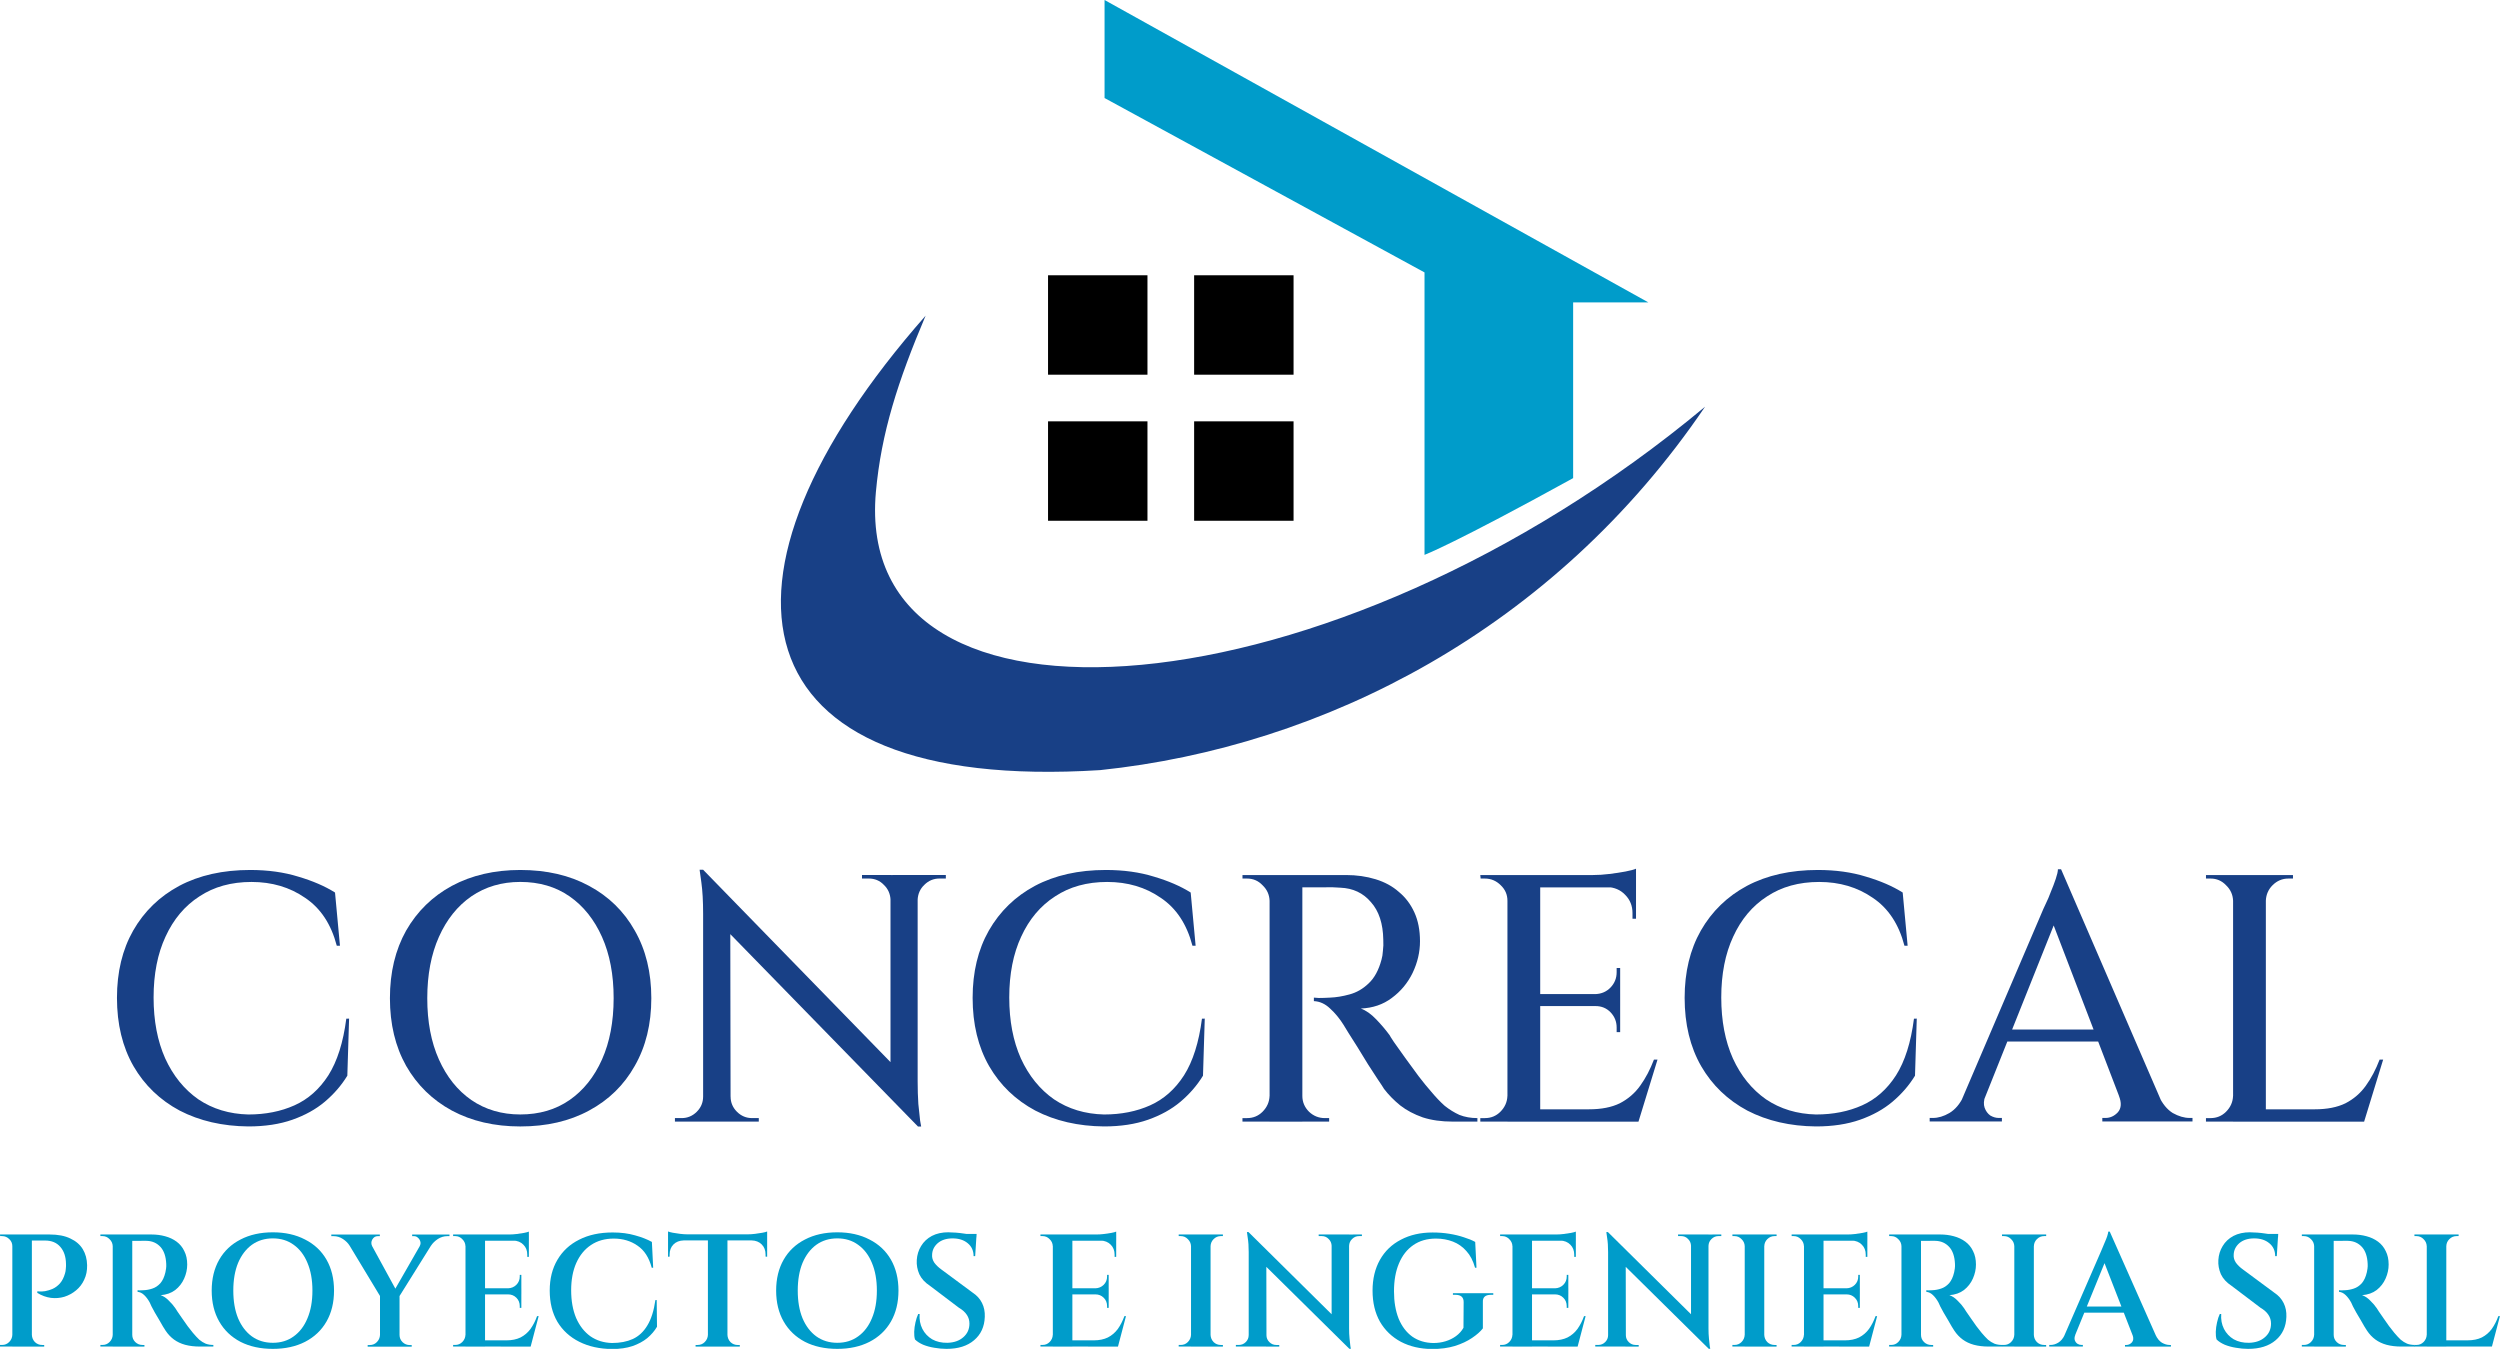 <?xml version="1.0" encoding="UTF-8"?>
<svg width="103.77mm" height="55.99mm" version="1.1" viewBox="0 0 103.77 55.99" xmlns="http://www.w3.org/2000/svg" xmlns:cc="http://creativecommons.org/ns#" xmlns:dc="http://purl.org/dc/elements/1.1/" xmlns:rdf="http://www.w3.org/1999/02/22-rdf-syntax-ns#">
 <g transform="translate(-40.379 -81.219)">
  <g>
   <g fill="#184086" stroke-width=".498" aria-label="CONCRECAL">
    <path d="m54.869 123.5-0.073 2.369q-0.366 0.6-0.936 1.082-0.556 0.468-1.345 0.746-0.79 0.278-1.828 0.278-1.609-0.015-2.851-0.658-1.228-0.658-1.915-1.842-0.687-1.199-0.687-2.837 0-1.608 0.673-2.793 0.687-1.199 1.915-1.857 1.243-0.658 2.939-0.658 1.111 0 2.003 0.278 0.892 0.263 1.521 0.658l0.205 2.208h-0.132q-0.351-1.345-1.316-1.989-0.95-0.658-2.223-0.658-1.258 0-2.164 0.6-0.907 0.585-1.404 1.667-0.497 1.067-0.497 2.53 0 1.448 0.483 2.53 0.497 1.082 1.375 1.696 0.892 0.6 2.076 0.629 1.067 0 1.915-0.38 0.848-0.38 1.404-1.243 0.556-0.877 0.746-2.354z"/>
    <path d="m61.975 117.33q1.638 0 2.851 0.658 1.228 0.658 1.901 1.857 0.687 1.199 0.687 2.808 0 1.609-0.687 2.808-0.673 1.199-1.901 1.857-1.214 0.658-2.851 0.658-1.609 0-2.837-0.658-1.214-0.658-1.901-1.857-0.673-1.199-0.673-2.808 0-1.608 0.673-2.808 0.687-1.199 1.901-1.857 1.228-0.658 2.837-0.658zm0 10.148q1.184 0 2.047-0.6 0.863-0.6 1.345-1.682t0.483-2.544-0.483-2.544-1.345-1.682q-0.863-0.6-2.047-0.6-1.155 0-2.033 0.6-0.863 0.6-1.345 1.682t-0.483 2.544 0.483 2.544 1.345 1.682q0.877 0.6 2.033 0.6z"/>
    <path d="m69.564 117.32 8.773 9.007 0.146 1.652-8.773-8.993zm0.044 9.417v1.038h-1.214v-0.146t0.132 0 0.146 0q0.366 0 0.629-0.263t0.263-0.629zm1.097 0q0 0.366 0.263 0.629 0.263 0.263 0.629 0.263 0.015 0 0.146 0 0.132 0 0.132 0v0.146h-1.214v-1.038zm-1.141-9.417 1.126 1.287 0.015 9.168h-1.141v-8.627q0-0.775-0.073-1.301-0.073-0.526-0.073-0.526zm8.905 0.219v8.569q0 0.497 0.029 0.936 0.044 0.424 0.073 0.687 0.044 0.249 0.044 0.249h-0.132l-1.141-1.301v-9.139zm1.17 0v0.146t-0.132 0q-0.132 0-0.132 0-0.366 0-0.629 0.263-0.263 0.249-0.278 0.629h-0.044v-1.038zm-3.48 0h1.214v1.038h-0.029q-0.015-0.38-0.278-0.629-0.249-0.263-0.629-0.263 0 0-0.132 0-0.132 0-0.146 0z"/>
    <path d="m90.386 123.5-0.073 2.369q-0.366 0.6-0.936 1.082-0.556 0.468-1.345 0.746-0.79 0.278-1.828 0.278-1.609-0.015-2.851-0.658-1.228-0.658-1.915-1.842-0.687-1.199-0.687-2.837 0-1.608 0.673-2.793 0.687-1.199 1.915-1.857 1.243-0.658 2.939-0.658 1.111 0 2.003 0.278 0.892 0.263 1.521 0.658l0.205 2.208h-0.132q-0.351-1.345-1.316-1.989-0.95-0.658-2.223-0.658-1.258 0-2.164 0.6-0.907 0.585-1.404 1.667-0.497 1.067-0.497 2.53 0 1.448 0.483 2.53 0.497 1.082 1.375 1.696 0.892 0.6 2.076 0.629 1.067 0 1.915-0.38 0.848-0.38 1.404-1.243 0.556-0.877 0.746-2.354z"/>
    <path d="m94.247 117.54h2.003q0.658 0 1.228 0.175 0.57 0.175 0.965 0.526 0.409 0.336 0.643 0.848 0.234 0.512 0.234 1.199 0 0.673-0.307 1.316-0.307 0.629-0.863 1.038-0.541 0.409-1.287 0.439 0.322 0.117 0.643 0.453 0.322 0.336 0.556 0.658 0 0.015 0.175 0.278 0.19 0.263 0.468 0.658 0.278 0.38 0.556 0.76 0.292 0.38 0.512 0.629 0.292 0.351 0.57 0.6 0.292 0.234 0.614 0.38 0.336 0.132 0.746 0.132v0.146h-1.024q-0.702 0-1.243-0.175-0.541-0.19-0.936-0.497-0.395-0.322-0.673-0.687-0.058-0.102-0.249-0.38-0.175-0.278-0.409-0.629-0.219-0.366-0.439-0.717-0.219-0.351-0.38-0.6-0.161-0.263-0.205-0.336-0.249-0.395-0.556-0.673-0.307-0.292-0.673-0.307v-0.146q0.015 0 0.205 0.015 0.205 0 0.468-0.015 0.38-0.015 0.804-0.132 0.439-0.117 0.79-0.453 0.366-0.336 0.541-0.994 0.044-0.146 0.058-0.366 0.029-0.219 0.015-0.453-0.015-1.009-0.512-1.565-0.483-0.57-1.272-0.6-0.336-0.029-0.702-0.015-0.366 0-0.629 0-0.263 0-0.292 0 0-0.015-0.044-0.132-0.029-0.132-0.073-0.249-0.029-0.132-0.029-0.132zm0.19 0v10.236h-1.36v-10.236zm-1.316 9.168v1.067h-1.17v-0.146t0.088 0q0.102 0 0.102 0 0.38 0 0.643-0.263 0.278-0.278 0.292-0.658zm0-8.101h-0.044q-0.015-0.38-0.292-0.643-0.263-0.278-0.643-0.278 0 0-0.102 0-0.088 0-0.088 0v-0.146h1.17zm1.272 8.101h0.044q0 0.38 0.278 0.658 0.278 0.263 0.658 0.263 0.015 0 0.088 0 0.088 0 0.088 0v0.146h-1.155z"/>
    <path d="m104.31 117.54v10.236h-1.36v-10.236zm3.919 9.724 0.117 0.512h-4.08v-0.512zm-0.6-4.782v0.497h-3.363v-0.497zm0.658-4.942v0.512h-4.021v-0.512zm0.892 7.662-0.79 2.574h-2.574l0.526-0.512q0.76 0 1.272-0.249 0.512-0.263 0.848-0.731 0.336-0.468 0.57-1.082zm-1.55-2.252v1.111h-0.146v-0.19q0-0.366-0.249-0.629-0.249-0.263-0.629-0.263v-0.029zm0-1.55v1.111h-1.024v-0.029q0.38-0.015 0.629-0.278 0.249-0.263 0.249-0.629v-0.175zm0.658-3.392v1.345h-0.146v-0.234q0-0.453-0.307-0.76-0.292-0.307-0.76-0.322v-0.029zm0-0.731v0.424l-1.784-0.161q0.322 0 0.673-0.044 0.366-0.044 0.673-0.102 0.307-0.059 0.439-0.117zm-5.293 9.431v1.067h-1.17v-0.146t0.088 0q0.102 0 0.102 0 0.38 0 0.643-0.263 0.278-0.278 0.292-0.658zm0-8.101h-0.044q0-0.38-0.278-0.643-0.278-0.278-0.658-0.278 0 0-0.088 0t-0.088 0l-0.015-0.146h1.17z"/>
    <path d="m119.94 123.5-0.073 2.369q-0.366 0.6-0.936 1.082-0.556 0.468-1.345 0.746-0.79 0.278-1.828 0.278-1.608-0.015-2.851-0.658-1.228-0.658-1.915-1.842-0.687-1.199-0.687-2.837 0-1.608 0.673-2.793 0.687-1.199 1.915-1.857 1.243-0.658 2.939-0.658 1.111 0 2.003 0.278 0.892 0.263 1.521 0.658l0.205 2.208h-0.132q-0.351-1.345-1.316-1.989-0.95-0.658-2.223-0.658-1.258 0-2.164 0.6-0.907 0.585-1.404 1.667-0.497 1.067-0.497 2.53 0 1.448 0.483 2.53 0.497 1.082 1.375 1.696 0.892 0.6 2.076 0.629 1.067 0 1.915-0.38 0.848-0.38 1.404-1.243 0.556-0.877 0.746-2.354z"/>
    <path d="m125.93 117.3 4.489 10.382h-1.711l-3.261-8.51zm-3.144 9.402q-0.102 0.292-0.029 0.497 0.073 0.205 0.234 0.322 0.175 0.102 0.351 0.102h0.132v0.146h-2.998v-0.146t0.073 0q0.059 0 0.059 0 0.336 0 0.687-0.205 0.366-0.219 0.6-0.716zm3.144-9.402 0.117 1.272-3.656 9.154h-0.95l3.758-8.788q0.015-0.029 0.102-0.219 0.102-0.205 0.205-0.483 0.117-0.278 0.205-0.541 0.088-0.263 0.088-0.395zm1.886 6.653v0.497h-4.474v-0.497zm0.512 2.749h1.652q0.234 0.497 0.585 0.716 0.366 0.205 0.702 0.205 0 0 0.059 0t0.059 0v0.146h-3.743v-0.146h0.132q0.292 0 0.512-0.234 0.219-0.249 0.044-0.687z"/>
    <path d="m134.43 117.54v10.236h-1.36v-10.236zm3.919 9.724 0.117 0.512h-4.08v-0.512zm0.95-2.062-0.79 2.574h-2.574l0.526-0.512q0.76 0 1.272-0.249 0.512-0.263 0.848-0.731 0.336-0.468 0.57-1.082zm-6.185 1.506v1.067h-1.17v-0.146t0.088 0q0.102 0 0.102 0 0.38 0 0.643-0.263 0.278-0.278 0.292-0.658zm0-8.101h-0.044q-0.015-0.38-0.292-0.643-0.263-0.278-0.643-0.278 0 0-0.102 0-0.088 0-0.088 0v-0.146h1.17zm1.272 0v-1.067h1.17v0.146q-0.015 0-0.102 0-0.088 0-0.088 0-0.38 0-0.658 0.278-0.263 0.263-0.278 0.643z"/>
   </g>
   <g fill="#009cca" stroke-width=".498" aria-label="PROYECTOS E INGENIERIA SRL">
    <path d="m41.616 132.46h0.818q0.525 0 0.864 0.166 0.346 0.16 0.518 0.445t0.179 0.665q0.007 0.332-0.12 0.598-0.12 0.266-0.339 0.445-0.213 0.179-0.485 0.266-0.266 0.08-0.558 0.046-0.292-0.04-0.565-0.206v-0.067t0.086 7e-3q0.093 7e-3 0.239-0.013 0.146-0.027 0.306-0.093 0.166-0.073 0.306-0.226 0.14-0.16 0.213-0.419 0.027-0.086 0.033-0.193 0.013-0.106 0.007-0.206-0.007-0.439-0.233-0.698-0.226-0.266-0.638-0.266h-0.565t-0.02-0.06q-0.013-0.067-0.033-0.126-0.013-0.067-0.013-0.067zm0.086 0v4.653h-0.811v-4.653zm-0.791 4.167v0.485h-0.532v-0.067q0.007 0 0.04 0 0.04 0 0.047 0 0.173 0 0.292-0.12 0.126-0.126 0.133-0.299zm0-3.682h-0.02q0-0.173-0.126-0.292-0.126-0.126-0.299-0.126-0.007 0-0.04 0-0.033 0-0.04 0l-0.007-0.067h0.532zm0.771 3.682h0.02q0.007 0.173 0.126 0.299 0.126 0.12 0.299 0.12 0 0 0.04 0t0.047 0v0.067h-0.532z"/>
    <path d="m45.783 132.46h0.884q0.299 0 0.565 0.073 0.273 0.073 0.479 0.226 0.206 0.153 0.319 0.392 0.12 0.233 0.12 0.558 0 0.292-0.126 0.578-0.126 0.286-0.372 0.479-0.246 0.186-0.605 0.213 0.179 0.06 0.339 0.226 0.166 0.16 0.273 0.319 0.007 7e-3 0.08 0.126 0.08 0.113 0.193 0.279 0.113 0.166 0.233 0.332 0.126 0.166 0.219 0.279 0.146 0.173 0.266 0.286 0.126 0.106 0.266 0.166 0.14 0.053 0.319 0.053v0.067h-0.552q-0.346 0-0.618-0.073-0.266-0.073-0.465-0.219-0.199-0.146-0.346-0.366-0.04-0.06-0.113-0.179-0.073-0.126-0.16-0.279-0.086-0.153-0.173-0.292-0.08-0.146-0.14-0.259-0.053-0.113-0.073-0.16-0.106-0.193-0.233-0.312-0.126-0.12-0.273-0.133v-0.067q0.013 0 0.086 7e-3 0.073 0 0.166-7e-3 0.179-7e-3 0.359-0.067 0.186-0.06 0.332-0.219 0.146-0.166 0.213-0.459 0.013-0.06 0.027-0.153 0.013-0.093 0.007-0.193-0.02-0.465-0.239-0.705-0.219-0.239-0.558-0.253-0.126-7e-3 -0.266 0-0.14 0-0.246 0-0.1 0-0.12 0 0-7e-3 -0.02-0.073-0.013-0.067-0.033-0.126-0.013-0.067-0.013-0.067zm0.086 0v4.653h-0.811v-4.653zm-0.791 4.167v0.485h-0.532v-0.067q0.007 0 0.04 0 0.04 0 0.047 0 0.173 0 0.292-0.12 0.126-0.126 0.133-0.299zm0-3.682h-0.02q-0.007-0.173-0.133-0.292-0.12-0.126-0.292-0.126-0.007 0-0.047 0-0.033 0-0.04 0v-0.067h0.532zm0.771 3.682h0.02q0 0.173 0.126 0.299 0.126 0.12 0.299 0.12 0.007 0 0.04 0 0.04 0 0.04 0v0.067h-0.525z"/>
    <path d="m51.705 132.37q0.764 0 1.336 0.299 0.578 0.292 0.891 0.837 0.312 0.545 0.312 1.283t-0.312 1.283q-0.312 0.545-0.891 0.844-0.572 0.292-1.336 0.292-0.771 0-1.343-0.292-0.572-0.299-0.884-0.844-0.312-0.545-0.312-1.283t0.312-1.283q0.312-0.545 0.884-0.837 0.572-0.299 1.343-0.299zm0 4.586q0.498 0 0.864-0.266 0.372-0.266 0.572-0.751 0.206-0.485 0.206-1.15t-0.206-1.15q-0.199-0.485-0.572-0.751-0.366-0.266-0.864-0.266-0.498 0-0.871 0.266-0.366 0.266-0.572 0.751-0.199 0.485-0.199 1.15t0.199 1.15q0.206 0.485 0.572 0.751 0.372 0.266 0.871 0.266z"/>
    <path d="m55.567 132.47 1.343 2.459-0.724 0.14-1.569-2.599zm1.396 2.506v2.14h-0.811v-2.14zm1.11-2.506h0.479l-1.648 2.639-0.306-0.067zm-0.273 0.472q0.053-0.093 0.027-0.186-0.027-0.1-0.1-0.16-0.066-0.067-0.16-0.067 0 0-0.04 0t-0.04 0v-0.067h1.549v0.067h-0.093q-0.206 0-0.392 0.12-0.179 0.12-0.279 0.273zm-1.974 0-0.937-0.02q-0.093-0.153-0.273-0.273-0.179-0.12-0.392-0.12h-0.093v-0.067h2.014v0.067t-0.047 0q-0.04 0-0.04 0-0.146 0-0.226 0.14-0.073 0.133-0.007 0.273zm0.346 3.689v0.485h-0.532v-0.067t0.04 0 0.047 0q0.173 0 0.292-0.12 0.126-0.126 0.133-0.299zm0.771 0h0.02q0 0.173 0.126 0.299 0.126 0.12 0.299 0.12 0 0 0.04 0t0.04 0v0.067h-0.525z"/>
    <path d="m60.512 132.46v4.653h-0.811v-4.653zm1.761 4.393 0.113 0.259h-1.894v-0.259zm-0.253-2.16v0.253h-1.529v-0.253zm0.312-2.233v0.259h-1.841v-0.259zm0.405 3.39-0.332 1.263h-1.243l0.239-0.259q0.339 0 0.585-0.12 0.246-0.126 0.412-0.352 0.166-0.233 0.273-0.532zm-0.718-0.917v0.572h-0.066v-0.073q0-0.206-0.14-0.346-0.14-0.14-0.346-0.14v-0.013zm0-0.798v0.572h-0.552v-0.013q0.206-7e-3 0.346-0.146 0.14-0.14 0.14-0.346v-0.067zm0.312-1.436v0.691h-0.066v-0.093q0-0.253-0.16-0.412-0.16-0.166-0.425-0.173v-0.013zm0-0.359v0.193l-0.811-0.073q0.146 0 0.306-0.02 0.166-0.02 0.306-0.046 0.14-0.027 0.199-0.053zm-2.612 4.287v0.485h-0.532v-0.067t0.04 0q0.047 0 0.047 0 0.173 0 0.292-0.12 0.126-0.126 0.133-0.299zm0-3.682h-0.02q-0.007-0.173-0.133-0.292-0.12-0.126-0.292-0.126 0 0-0.047 0-0.04 0-0.04 0v-0.067h0.532z"/>
    <path d="m67.637 135.18 0.013 1.11q-0.153 0.259-0.405 0.472-0.253 0.206-0.618 0.332-0.359 0.12-0.844 0.12-0.771-7e-3 -1.356-0.299-0.585-0.292-0.911-0.831-0.319-0.545-0.319-1.296 0-0.738 0.319-1.276 0.319-0.545 0.904-0.837 0.585-0.299 1.389-0.299 0.518 0 0.931 0.12 0.412 0.113 0.698 0.273l0.053 1.07h-0.06q-0.166-0.631-0.592-0.917-0.419-0.292-0.984-0.292-0.545 0-0.944 0.266-0.392 0.259-0.611 0.744-0.213 0.479-0.213 1.137 0 0.658 0.206 1.15 0.213 0.485 0.592 0.758 0.386 0.266 0.897 0.279 0.498 0 0.864-0.166 0.372-0.173 0.605-0.565 0.239-0.392 0.332-1.05z"/>
    <path d="m70.574 132.48v4.633h-0.811v-4.633zm1.648-0.027v0.253h-4.114v-0.253zm0 0.233v0.698l-0.066-7e-3v-0.086q0-0.259-0.16-0.419-0.16-0.16-0.419-0.166v-0.02zm0-0.352v0.193l-0.811-0.073q0.146 0 0.306-0.02 0.166-0.02 0.306-0.046t0.199-0.053zm-2.439 4.294v0.485h-0.532v-0.067t0.04 0q0.047 0 0.047 0 0.173 0 0.292-0.12 0.126-0.126 0.133-0.299zm0.771 0h0.02q0.007 0.173 0.126 0.299 0.126 0.12 0.299 0.12 0 0 0.04 0 0.047 0 0.047 0v0.067h-0.532zm-1.801-3.941v0.02q-0.259 7e-3 -0.419 0.166-0.16 0.16-0.16 0.419v0.086l-0.066 7e-3v-0.698zm-0.645-0.352q0.066 0.027 0.199 0.053 0.14 0.027 0.306 0.046 0.166 0.02 0.306 0.02l-0.811 0.073z"/>
    <path d="m75.134 132.37q0.764 0 1.336 0.299 0.578 0.292 0.891 0.837 0.312 0.545 0.312 1.283t-0.312 1.283q-0.312 0.545-0.891 0.844-0.572 0.292-1.336 0.292-0.771 0-1.343-0.292-0.572-0.299-0.884-0.844-0.312-0.545-0.312-1.283t0.312-1.283q0.312-0.545 0.884-0.837 0.572-0.299 1.343-0.299zm0 4.586q0.498 0 0.864-0.266 0.372-0.266 0.572-0.751 0.206-0.485 0.206-1.15t-0.206-1.15q-0.199-0.485-0.572-0.751-0.366-0.266-0.864-0.266t-0.871 0.266q-0.366 0.266-0.572 0.751-0.199 0.485-0.199 1.15t0.199 1.15q0.206 0.485 0.572 0.751 0.372 0.266 0.871 0.266z"/>
    <path d="m79.753 132.37q0.126 0 0.299 0.013 0.173 0.013 0.346 0.04 0.179 0.02 0.319 0.046 0.14 0.02 0.193 0.046l-0.053 0.844h-0.066q0-0.339-0.246-0.538-0.239-0.199-0.625-0.199-0.386 0-0.618 0.199-0.226 0.199-0.233 0.485-0.013 0.166 0.093 0.326 0.113 0.153 0.299 0.286l1.283 0.95q0.273 0.179 0.399 0.439 0.126 0.253 0.113 0.572-0.02 0.611-0.445 0.97-0.419 0.359-1.143 0.359-0.246 0-0.505-0.046-0.253-0.04-0.465-0.126-0.213-0.093-0.339-0.219-0.04-0.133-0.033-0.319 0.007-0.193 0.053-0.392 0.047-0.206 0.113-0.346h0.06q-0.027 0.339 0.113 0.618 0.14 0.273 0.405 0.432 0.273 0.153 0.638 0.146 0.412-0.013 0.658-0.233 0.253-0.219 0.253-0.565 0-0.199-0.106-0.359-0.106-0.166-0.332-0.299l-1.203-0.911q-0.306-0.199-0.439-0.479-0.126-0.286-0.106-0.592 0.02-0.319 0.179-0.578 0.16-0.266 0.445-0.419 0.292-0.153 0.698-0.153zm1.163 0.067-0.007 0.14h-0.691v-0.14z"/>
    <path d="m84.891 132.46v4.653h-0.811v-4.653zm1.761 4.393 0.113 0.259h-1.894v-0.259zm-0.253-2.16v0.253h-1.529v-0.253zm0.312-2.233v0.259h-1.841v-0.259zm0.405 3.39-0.332 1.263h-1.243l0.239-0.259q0.339 0 0.585-0.12 0.246-0.126 0.412-0.352 0.166-0.233 0.273-0.532zm-0.718-0.917v0.572h-0.066v-0.073q0-0.206-0.14-0.346-0.14-0.14-0.346-0.14v-0.013zm0-0.798v0.572h-0.552v-0.013q0.206-7e-3 0.346-0.146 0.14-0.14 0.14-0.346v-0.067zm0.312-1.436v0.691h-0.066v-0.093q0-0.253-0.16-0.412-0.16-0.166-0.425-0.173v-0.013zm0-0.359v0.193l-0.811-0.073q0.146 0 0.306-0.02 0.166-0.02 0.306-0.046 0.14-0.027 0.199-0.053zm-2.612 4.287v0.485h-0.532v-0.067t0.04 0q0.047 0 0.047 0 0.173 0 0.292-0.12 0.126-0.126 0.133-0.299zm0-3.682h-0.02q-0.007-0.173-0.133-0.292-0.12-0.126-0.292-0.126 0 0-0.047 0-0.04 0-0.04 0v-0.067h0.532z"/>
    <path d="m90.627 132.46v4.653h-0.811v-4.653zm-0.791 4.167v0.485h-0.532v-0.067t0.04 0q0.047 0 0.047 0 0.173 0 0.292-0.12 0.126-0.126 0.133-0.299zm0-3.682h-0.02q-0.007-0.173-0.133-0.292-0.12-0.126-0.292-0.126 0 0-0.047 0-0.04 0-0.04 0v-0.067h0.532zm0.771 3.682h0.02q0.007 0.173 0.126 0.299 0.126 0.12 0.299 0.12 0 0 0.04 0t0.047 0v0.067h-0.532zm0-3.682v-0.485h0.532v0.067q-0.007 0-0.047 0-0.04 0-0.04 0-0.173 0-0.299 0.126-0.12 0.12-0.126 0.292z"/>
    <path d="m92.202 132.36 4.114 4.068 0.073 0.778-4.114-4.061zm0.027 4.28v0.472h-0.552v-0.067t0.06 0 0.066 0q0.166 0 0.286-0.12 0.12-0.12 0.12-0.286zm0.718 0q0 0.166 0.12 0.286 0.12 0.12 0.286 0.12 0.007 0 0.066 0 0.06 0 0.06 0v0.067h-0.552v-0.472zm-0.744-4.28 0.738 0.804 0.007 3.948h-0.738v-3.921q0-0.359-0.04-0.592-0.033-0.239-0.033-0.239zm4.174 0.1v3.895q0 0.239 0.02 0.432t0.033 0.306q0.02 0.113 0.02 0.113h-0.06l-0.738-0.831v-3.915zm0.532 0v0.067t-0.06 0-0.06 0q-0.166 0-0.286 0.12-0.12 0.113-0.126 0.286h-0.02v-0.472zm-1.795 0h0.552v0.472h-0.013q-0.007-0.173-0.126-0.286-0.113-0.12-0.286-0.12 0 0-0.06 0t-0.066 0z"/>
    <path d="m101.93 135.26v1.097q-0.153 0.199-0.452 0.399-0.292 0.199-0.711 0.332-0.419 0.126-0.95 0.126-0.731-7e-3 -1.289-0.299-0.558-0.299-0.871-0.837-0.306-0.545-0.306-1.289 0-0.731 0.306-1.276 0.306-0.545 0.871-0.837 0.565-0.299 1.316-0.299 0.366 0 0.691 0.053 0.332 0.053 0.605 0.146 0.279 0.086 0.472 0.193l0.053 1.07h-0.06q-0.12-0.432-0.359-0.691-0.233-0.266-0.558-0.392-0.326-0.126-0.705-0.126-0.552 0-0.944 0.273-0.386 0.266-0.592 0.758-0.206 0.485-0.206 1.157 0 0.651 0.193 1.137 0.199 0.479 0.565 0.744 0.372 0.259 0.877 0.266 0.266 0 0.505-0.073 0.239-0.073 0.432-0.213 0.199-0.146 0.312-0.346l7e-3 -1.07q0-0.299-0.339-0.299h-0.106v-0.067h1.675v0.067h-0.1q-0.346 0-0.332 0.299z"/>
    <path d="m103.97 132.46v4.653h-0.811v-4.653zm1.761 4.393 0.113 0.259h-1.894v-0.259zm-0.253-2.16v0.253h-1.529v-0.253zm0.312-2.233v0.259h-1.841v-0.259zm0.405 3.39-0.332 1.263h-1.243l0.239-0.259q0.339 0 0.585-0.12 0.246-0.126 0.412-0.352 0.166-0.233 0.273-0.532zm-0.718-0.917v0.572h-0.067v-0.073q0-0.206-0.14-0.346-0.14-0.14-0.346-0.14v-0.013zm0-0.798v0.572h-0.552v-0.013q0.206-7e-3 0.346-0.146 0.14-0.14 0.14-0.346v-0.067zm0.312-1.436v0.691h-0.067v-0.093q0-0.253-0.16-0.412-0.16-0.166-0.425-0.173v-0.013zm0-0.359v0.193l-0.811-0.073q0.146 0 0.306-0.02 0.166-0.02 0.306-0.046 0.14-0.027 0.199-0.053zm-2.612 4.287v0.485h-0.532v-0.067t0.04 0q0.046 0 0.046 0 0.173 0 0.292-0.12 0.126-0.126 0.133-0.299zm0-3.682h-0.02q-7e-3 -0.173-0.133-0.292-0.12-0.126-0.292-0.126 0 0-0.046 0-0.04 0-0.04 0v-0.067h0.532z"/>
    <path d="m107.12 132.36 4.114 4.068 0.073 0.778-4.114-4.061zm0.027 4.28v0.472h-0.552v-0.067t0.06 0 0.067 0q0.166 0 0.286-0.12 0.12-0.12 0.12-0.286zm0.718 0q0 0.166 0.12 0.286 0.12 0.12 0.286 0.12 7e-3 0 0.067 0 0.06 0 0.06 0v0.067h-0.552v-0.472zm-0.744-4.28 0.738 0.804 7e-3 3.948h-0.738v-3.921q0-0.359-0.04-0.592-0.033-0.239-0.033-0.239zm4.174 0.1v3.895q0 0.239 0.02 0.432t0.033 0.306q0.02 0.113 0.02 0.113h-0.06l-0.738-0.831v-3.915zm0.532 0v0.067t-0.06 0-0.06 0q-0.166 0-0.286 0.12-0.12 0.113-0.126 0.286h-0.02v-0.472zm-1.795 0h0.552v0.472h-0.013q-7e-3 -0.173-0.126-0.286-0.113-0.12-0.286-0.12 0 0-0.06 0t-0.067 0z"/>
    <path d="m113.61 132.46v4.653h-0.811v-4.653zm-0.791 4.167v0.485h-0.532v-0.067t0.04 0q0.046 0 0.046 0 0.173 0 0.292-0.12 0.126-0.126 0.133-0.299zm0-3.682h-0.02q-7e-3 -0.173-0.133-0.292-0.12-0.126-0.292-0.126 0 0-0.046 0-0.04 0-0.04 0v-0.067h0.532zm0.771 3.682h0.02q7e-3 0.173 0.126 0.299 0.126 0.12 0.299 0.12 0 0 0.04 0t0.046 0v0.067h-0.532zm0-3.682v-0.485h0.532v0.067q-7e-3 0-0.046 0-0.04 0-0.04 0-0.173 0-0.299 0.126-0.12 0.12-0.126 0.292z"/>
    <path d="m116.07 132.46v4.653h-0.811v-4.653zm1.761 4.393 0.113 0.259h-1.894v-0.259zm-0.253-2.16v0.253h-1.529v-0.253zm0.312-2.233v0.259h-1.841v-0.259zm0.405 3.39-0.332 1.263h-1.243l0.239-0.259q0.339 0 0.585-0.12 0.246-0.126 0.412-0.352 0.166-0.233 0.273-0.532zm-0.718-0.917v0.572h-0.067v-0.073q0-0.206-0.14-0.346-0.14-0.14-0.346-0.14v-0.013zm0-0.798v0.572h-0.552v-0.013q0.206-7e-3 0.346-0.146 0.14-0.14 0.14-0.346v-0.067zm0.312-1.436v0.691h-0.067v-0.093q0-0.253-0.16-0.412-0.16-0.166-0.425-0.173v-0.013zm0-0.359v0.193l-0.811-0.073q0.146 0 0.306-0.02 0.166-0.02 0.306-0.046t0.199-0.053zm-2.612 4.287v0.485h-0.532v-0.067t0.04 0q0.046 0 0.046 0 0.173 0 0.292-0.12 0.126-0.126 0.133-0.299zm0-3.682h-0.02q-7e-3 -0.173-0.133-0.292-0.12-0.126-0.292-0.126 0 0-0.046 0-0.04 0-0.04 0v-0.067h0.532z"/>
    <path d="m120.03 132.46h0.884q0.299 0 0.565 0.073 0.273 0.073 0.479 0.226 0.206 0.153 0.319 0.392 0.12 0.233 0.12 0.558 0 0.292-0.126 0.578-0.126 0.286-0.372 0.479-0.246 0.186-0.605 0.213 0.179 0.06 0.339 0.226 0.166 0.16 0.273 0.319 7e-3 7e-3 0.08 0.126 0.08 0.113 0.193 0.279 0.113 0.166 0.233 0.332 0.126 0.166 0.219 0.279 0.146 0.173 0.266 0.286 0.126 0.106 0.266 0.166 0.14 0.053 0.319 0.053v0.067h-0.552q-0.346 0-0.618-0.073-0.266-0.073-0.465-0.219-0.199-0.146-0.346-0.366-0.04-0.06-0.113-0.179-0.073-0.126-0.16-0.279-0.086-0.153-0.173-0.292-0.08-0.146-0.14-0.259-0.053-0.113-0.073-0.16-0.106-0.193-0.233-0.312-0.126-0.12-0.273-0.133v-0.067q0.013 0 0.086 7e-3 0.073 0 0.166-7e-3 0.179-7e-3 0.359-0.067 0.186-0.06 0.332-0.219 0.146-0.166 0.213-0.459 0.013-0.06 0.027-0.153 0.013-0.093 7e-3 -0.193-0.02-0.465-0.239-0.705-0.219-0.239-0.558-0.253-0.126-7e-3 -0.266 0-0.14 0-0.246 0-0.1 0-0.12 0 0-7e-3 -0.02-0.073-0.013-0.067-0.033-0.126-0.013-0.067-0.013-0.067zm0.086 0v4.653h-0.811v-4.653zm-0.791 4.167v0.485h-0.532v-0.067q7e-3 0 0.04 0 0.04 0 0.046 0 0.173 0 0.292-0.12 0.126-0.126 0.133-0.299zm0-3.682h-0.02q-7e-3 -0.173-0.133-0.292-0.12-0.126-0.292-0.126-7e-3 0-0.046 0-0.033 0-0.04 0v-0.067h0.532zm0.771 3.682h0.02q0 0.173 0.126 0.299 0.126 0.12 0.299 0.12 7e-3 0 0.04 0 0.04 0 0.04 0v0.067h-0.525z"/>
    <path d="m124.8 132.46v4.653h-0.811v-4.653zm-0.791 4.167v0.485h-0.532v-0.067t0.04 0q0.046 0 0.046 0 0.173 0 0.292-0.12 0.126-0.126 0.133-0.299zm0-3.682h-0.02q-7e-3 -0.173-0.133-0.292-0.12-0.126-0.292-0.126 0 0-0.046 0-0.04 0-0.04 0v-0.067h0.532zm0.771 3.682h0.02q7e-3 0.173 0.126 0.299 0.126 0.12 0.299 0.12 0 0 0.04 0t0.046 0v0.067h-0.532zm0-3.682v-0.485h0.532v0.067q-7e-3 0-0.046 0-0.04 0-0.04 0-0.173 0-0.299 0.126-0.12 0.12-0.126 0.292z"/>
    <path d="m127.95 132.34 2.1 4.732h-0.984l-1.429-3.669zm-1.429 4.287q-0.053 0.133-0.02 0.226 0.033 0.093 0.113 0.146 0.08 0.046 0.16 0.046h0.06v0.067h-1.396v-0.067t0.033 0q0.027 0 0.027 0 0.153 0 0.312-0.093 0.166-0.1 0.273-0.326zm1.429-4.287 0.033 0.698-1.655 4.054h-0.452l1.715-3.941q0.013-0.027 0.053-0.126 0.046-0.106 0.1-0.239 0.06-0.133 0.1-0.253 0.04-0.126 0.046-0.193zm0.778 3.111v0.253h-2.001v-0.253zm0.166 1.176h0.957q0.106 0.226 0.266 0.326 0.166 0.093 0.319 0.093 0 0 0.027 0t0.027 0v0.067h-1.907v-0.067h0.06q0.126 0 0.226-0.106 0.1-0.113 0.027-0.312z"/>
    <path d="m133.78 132.37q0.126 0 0.299 0.013t0.346 0.04q0.179 0.02 0.319 0.046 0.14 0.02 0.193 0.046l-0.053 0.844h-0.067q0-0.339-0.246-0.538-0.239-0.199-0.625-0.199-0.385 0-0.618 0.199-0.226 0.199-0.233 0.485-0.013 0.166 0.093 0.326 0.113 0.153 0.299 0.286l1.283 0.95q0.273 0.179 0.399 0.439 0.126 0.253 0.113 0.572-0.02 0.611-0.445 0.97-0.419 0.359-1.143 0.359-0.246 0-0.505-0.046-0.253-0.04-0.465-0.126-0.213-0.093-0.339-0.219-0.04-0.133-0.033-0.319 7e-3 -0.193 0.053-0.392 0.046-0.206 0.113-0.346h0.06q-0.027 0.339 0.113 0.618 0.14 0.273 0.405 0.432 0.273 0.153 0.638 0.146 0.412-0.013 0.658-0.233 0.253-0.219 0.253-0.565 0-0.199-0.106-0.359-0.106-0.166-0.332-0.299l-1.203-0.911q-0.306-0.199-0.439-0.479-0.126-0.286-0.106-0.592 0.02-0.319 0.179-0.578 0.16-0.266 0.445-0.419 0.292-0.153 0.698-0.153zm1.163 0.067-7e-3 0.14h-0.691v-0.14z"/>
    <path d="m137.16 132.46h0.884q0.299 0 0.565 0.073 0.273 0.073 0.479 0.226 0.206 0.153 0.319 0.392 0.12 0.233 0.12 0.558 0 0.292-0.126 0.578-0.126 0.286-0.372 0.479-0.246 0.186-0.605 0.213 0.179 0.06 0.339 0.226 0.166 0.16 0.273 0.319 7e-3 7e-3 0.08 0.126 0.08 0.113 0.193 0.279 0.113 0.166 0.233 0.332 0.126 0.166 0.219 0.279 0.146 0.173 0.266 0.286 0.126 0.106 0.266 0.166 0.14 0.053 0.319 0.053v0.067h-0.552q-0.346 0-0.618-0.073-0.266-0.073-0.465-0.219-0.199-0.146-0.346-0.366-0.04-0.06-0.113-0.179-0.073-0.126-0.16-0.279-0.086-0.153-0.173-0.292-0.08-0.146-0.14-0.259-0.053-0.113-0.073-0.16-0.106-0.193-0.233-0.312-0.126-0.12-0.273-0.133v-0.067q0.013 0 0.086 7e-3 0.073 0 0.166-7e-3 0.179-7e-3 0.359-0.067 0.186-0.06 0.332-0.219 0.146-0.166 0.213-0.459 0.013-0.06 0.027-0.153 0.013-0.093 7e-3 -0.193-0.02-0.465-0.239-0.705-0.219-0.239-0.558-0.253-0.126-7e-3 -0.266 0-0.14 0-0.246 0-0.1 0-0.12 0 0-7e-3 -0.02-0.073-0.013-0.067-0.033-0.126-0.013-0.067-0.013-0.067zm0.086 0v4.653h-0.811v-4.653zm-0.791 4.167v0.485h-0.532v-0.067q7e-3 0 0.04 0 0.04 0 0.046 0 0.173 0 0.292-0.12 0.126-0.126 0.133-0.299zm0-3.682h-0.02q-7e-3 -0.173-0.133-0.292-0.12-0.126-0.292-0.126-7e-3 0-0.046 0-0.033 0-0.04 0v-0.067h0.532zm0.771 3.682h0.02q0 0.173 0.126 0.299 0.126 0.12 0.299 0.12 7e-3 0 0.04 0 0.04 0 0.04 0v0.067h-0.525z"/>
    <path d="m141.92 132.46v4.653h-0.811v-4.653zm1.761 4.393 0.113 0.259h-1.894v-0.259zm0.465-1.004-0.332 1.263h-1.243l0.239-0.259q0.339 0 0.585-0.12 0.246-0.126 0.412-0.352 0.166-0.233 0.273-0.532zm-3.018 0.778v0.485h-0.532v-0.067t0.04 0q0.046 0 0.046 0 0.173 0 0.292-0.12 0.126-0.126 0.133-0.299zm0-3.682h-0.02q-7e-3 -0.173-0.133-0.292-0.12-0.126-0.292-0.126 0 0-0.046 0-0.04 0-0.04 0v-0.067h0.532zm0.771 0v-0.485h0.532v0.067q-7e-3 0-0.046 0-0.04 0-0.04 0-0.173 0-0.299 0.126-0.12 0.12-0.126 0.292z"/>
   </g>
   <path d="m86.227 81.219v4.069l13.281 7.239v11.724c0.005-2e-3 1.23-0.463 6.169-3.186v-7.293h3.124z" fill="#009cca"/>
   <g>
    <rect x="83.881" y="92.645" width="4.127" height="4.127" stop-color="#000000"/>
    <rect x="89.945" y="92.645" width="4.127" height="4.127" stop-color="#000000"/>
    <rect x="89.945" y="98.708" width="4.127" height="4.127" stop-color="#000000"/>
    <rect x="83.881" y="98.708" width="4.127" height="4.127" stop-color="#000000"/>
   </g>
   <path d="m78.799 94.323c-9.619 10.923-8.024 19.824 7.245 18.862 9.27-0.968 18.834-5.834 25.109-15.084-15.484 12.91-35.407 14.478-34.417 3.534 0.222-2.452 0.913-4.594 2.063-7.312" fill="#184086"/>
  </g>
 </g>
</svg>
